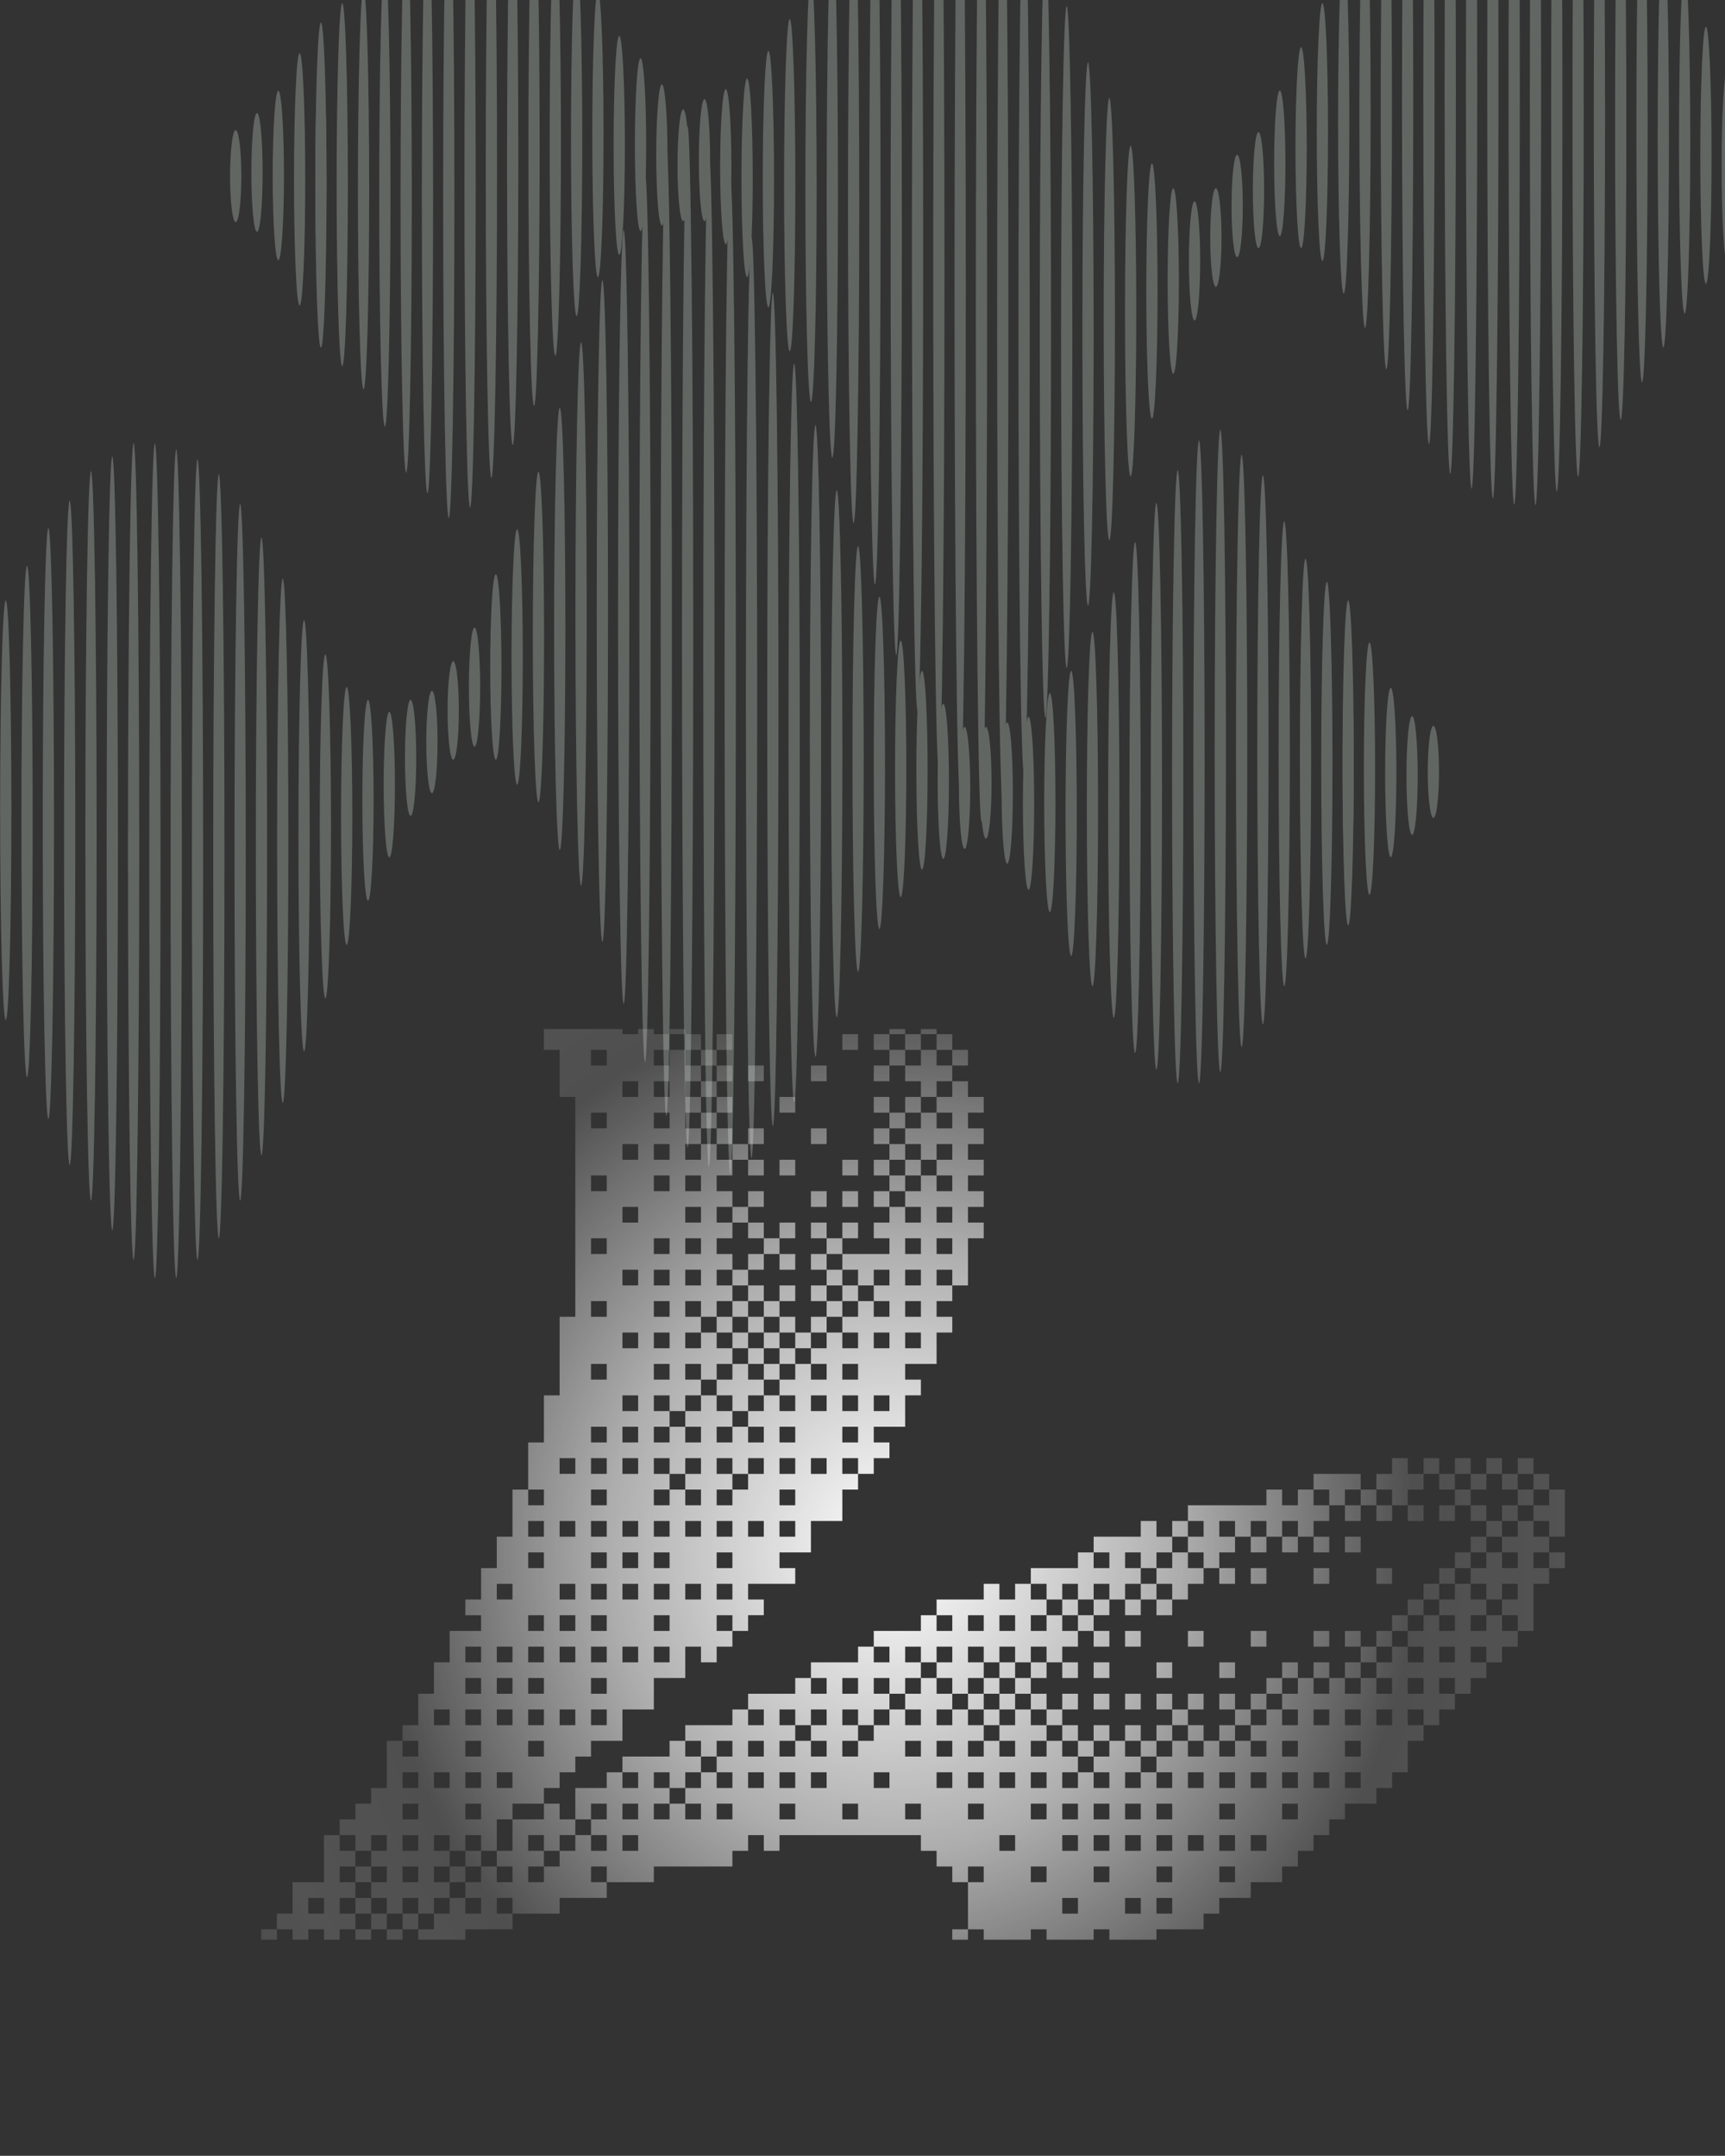 <svg xmlns="http://www.w3.org/2000/svg" xmlns:xlink="http://www.w3.org/1999/xlink" width="1920" height="2399.806" viewBox="0 0 1920 2399.806">
  <rect x="0" y="0" width="1920" height="2399.806" fill="#333333" stroke="none"/>
  <defs>
    <clipPath id="clip-path">
      <rect id="Rectangle_364" data-name="Rectangle 364" width="1920" height="2399.806" transform="translate(12630.33 -4129.01)" fill="#fff"/>
    </clipPath>
    <clipPath id="clip-path-2">
      <rect id="Rectangle_354" data-name="Rectangle 354" width="22.227" height="16.904" fill="#f5f8f7"/>
    </clipPath>
    <clipPath id="clip-path-3">
      <rect id="Rectangle_361" data-name="Rectangle 361" width="1730.07" height="1013.713" transform="translate(0 0)" fill="#fff"/>
    </clipPath>
    <radialGradient id="radial-gradient" cx="0.53" cy="0.48" r="0.635" gradientTransform="translate(0 0.001) rotate(-0.07)" gradientUnits="objectBoundingBox">
      <stop offset="0" stop-color="#fff"/>
      <stop offset="0.082" stop-color="#fff" stop-opacity="0.898"/>
      <stop offset="0.318" stop-color="#fff" stop-opacity="0.6"/>
      <stop offset="0.581" stop-color="#fff" stop-opacity="0.137"/>
      <stop offset="0.757" stop-color="#fff" stop-opacity="0.157"/>
      <stop offset="0.853" stop-color="#fff" stop-opacity="0.118"/>
      <stop offset="0.971" stop-color="#fff" stop-opacity="0.012"/>
      <stop offset="1" stop-color="#eae0da" stop-opacity="0.478"/>
    </radialGradient>
    <clipPath id="clip-path-4">
      <rect id="Rectangle_362" data-name="Rectangle 362" width="2047.192" height="1790.091" fill="none"/>
    </clipPath>
  </defs>
  <g id="Mask_Group_5" data-name="Mask Group 5" transform="translate(-12630.33 4129.01)" clip-path="url(#clip-path)">
    <g id="Group_540" data-name="Group 540" transform="translate(12268.1 -4496.415)">
      <g id="Group_530" data-name="Group 530" transform="translate(2627.544 582.097)">
        <g id="Group_529" data-name="Group 529" transform="translate(0 1.627)">
          <g id="Group_528" data-name="Group 528" clip-path="url(#clip-path-2)">
            <path id="Path_486" data-name="Path 486" d="M.65,99.663H17.668a.684.684,0,0,0,.417-.14c.163-.127,3.892-3.1,4.119-9.52H3.928C3.7,95.831.267,98.57.232,98.6a.577.577,0,0,0-.192.67.65.65,0,0,0,.611.4" transform="translate(0 -86.382)" fill="#f5f8f7"/>
            <path id="Path_487" data-name="Path 487" d="M91.631,0a.623.623,0,0,0-.651.6V2.415h18.277V.6a.623.623,0,0,0-.651-.6Z" transform="translate(-87.03)" fill="#f5f8f7"/>
            <path id="Path_488" data-name="Path 488" d="M105.953,241.4a2.055,2.055,0,0,1-1.253.422H90.981v1.811a.628.628,0,0,0,.651.6h16.975a.628.628,0,0,0,.651-.6v-6.767a12.035,12.035,0,0,1-3.3,4.535" transform="translate(-87.031 -227.333)" fill="#f5f8f7"/>
          </g>
        </g>
        <rect id="Rectangle_355" data-name="Rectangle 355" width="1.802" height="2.703" rx="0.901" transform="translate(8.11 0)" fill="#f5f8f7"/>
        <rect id="Rectangle_356" data-name="Rectangle 356" width="1.802" height="2.703" rx="0.901" transform="translate(12.615 0)" fill="#f5f8f7"/>
        <rect id="Rectangle_357" data-name="Rectangle 357" width="1.802" height="2.703" rx="0.901" transform="translate(17.12 0)" fill="#f5f8f7"/>
      </g>
      <g id="Mask_Group_4" data-name="Mask Group 4" transform="translate(452.342 1512.911)" clip-path="url(#clip-path-3)">
        <path id="Path_489" data-name="Path 489" d="M1048.988,874.175h-17.471V856.7h17.471ZM1171.38,979.1h-17.47v17.469h17.47Zm419.594-174.853H1573.5v17.47h17.47ZM769.256,52.462h-17.47v17.47h17.47ZM1083.974,856.7h-17.517v17.47h17.517ZM734.316,541.986H716.8V559.5h17.516Zm0-489.524H716.8v17.47h17.516Zm279.728,874.174H996.527V944.1h17.516Zm52.414-52.461h-17.47v17.469h17.47ZM839.191,367.18h17.47v-17.47h-17.47Zm244.784,524.468h-17.517v17.517h17.517Zm-34.987,34.987h-17.471V944.1h17.471Zm244.783-139.863h-17.517v17.47h17.517ZM786.73,69.931H769.26V87.448H786.73Zm437.11,751.782h-17.517v17.517h17.517ZM716.8,594.447h17.517V576.977H716.8Zm419.593,279.728H1153.9V856.7h-17.517Zm122.4-87.4h-17.47v17.47h17.47Zm-69.935,174.807h-17.47V979.1h17.47Zm-52.461-122.345h-17.469V856.7h17.469ZM699.325,611.917H716.8v-17.47h-17.47Zm0-34.94H716.8V559.506h-17.47Zm-17.47,34.94v-17.47H664.381v17.47H646.864v17.521h17.517v17.469h17.474V629.438h17.47V611.917Zm87.4,804.247h17.47v-17.471h-17.47Zm384.653-576.93V856.7h17.47v-17.47h17.47V821.714h-17.47v-17.47h-17.47v17.47h-17.521v17.521ZM1136.388,979.1H1153.9V961.579h-17.517Zm-87.4-17.517h-17.471V979.1h17.471ZM1031.514,979.1h-17.47v17.469h17.47Zm-17.47-17.517H996.527V979.1h17.516Zm314.672-174.807h-17.47v17.47h17.47Zm-209.8,244.737h17.469V1014.04h-17.469ZM699.325,507.042h-17.47v17.47h17.47Zm472.055,507h17.47V996.57h-17.47Zm-104.922,0h17.517V996.57h-17.517ZM646.864,34.988h-17.47v17.47h17.47ZM1048.988,996.57h-17.471v17.47h17.471Zm0,34.94h17.47V1014.04h-17.47ZM716.8,524.516h-17.47v17.469H716.8ZM944.113,996.57h17.469V979.1H944.113ZM664.381,541.986H646.864V559.5h17.517Zm314.672,384.65h-17.47V944.1h17.47Zm-17.47,17.473H944.113v17.47h17.469ZM716.8,34.988h-17.47v17.47H716.8ZM681.855,559.5h-17.47v17.47h17.47ZM1118.919,996.57h-17.47v17.47h17.47Zm-139.866-34.99h17.469v-17.47H979.053Zm-34.94,0H926.6V979.1h17.518ZM681.855,524.516h-17.47v17.469h17.47ZM961.583,979.1h17.47V961.579h-17.47Zm174.806,34.944H1153.9V996.57h-17.517ZM646.864,52.462v17.47h17.517V87.448h17.474V69.931h17.47V52.462h-17.47V34.988H664.381V52.462ZM1118.919,856.7h-17.47v17.47h17.47Zm-367.133-507h17.47V332.189h-17.47Zm804.247,437.067V769.3h-17.521v17.473h-17.47v17.47h17.47v17.47h-17.47v-17.47h-17.47v17.47H1486.1v17.521h17.474V856.7h17.47v-17.47h17.47V856.7h-17.47v17.47h17.47v17.473h17.521V839.234H1573.5V821.714h-17.469v-17.47H1573.5v-17.47Zm0-87.4h-17.518v17.47h17.518ZM751.786,209.8h17.47V192.327h-17.47Zm769.256,489.571h-17.47v17.47h17.47ZM909.122,227.315h-17.47v17.469h17.47Zm-157.336,52.46h17.47V262.258h-17.47ZM1486.1,699.368h-17.517v17.47H1486.1ZM926.591,244.784h-17.47v17.47h17.47ZM716.8,174.853h17.517v-17.47H716.8Zm34.991,244.788h17.47V402.124h-17.47ZM716.8,314.719h17.517v-17.47H716.8Zm734.317,384.649h-17.471v17.47h17.471ZM856.661,314.719h17.517v-17.47H856.661Zm0-174.857h-17.47v17.517h17.47Zm-17.47,192.327h17.47V314.719h-17.47Zm0,69.931h17.47V384.65h-17.47Zm-17.473,17.521h17.47V402.124h-17.47Zm52.461-262.258H856.661v17.47h17.517Zm-17.517,34.94V209.8h17.517v17.517h17.473V209.8h17.47V192.323h-17.47v-17.47H874.178v17.47Zm0,192.327h17.517V367.18H856.661Zm-69.931,0h17.517V367.18H786.73Zm0,34.991h17.517V402.124H786.73Zm734.312,472.007h17.47v17.517h-17.47v17.47h-17.47v-17.47H1486.1v17.47h17.474v17.473H1486.1v17.47h-17.517v-17.47h-17.469v17.47h17.469V979.1h-17.469V996.57h-17.474V979.1H1416.12V996.57h17.517v17.47H1416.12v34.991h-17.47v17.47h-17.474v17.469h-34.99v17.474h-17.47v17.518h-17.47v17.474h-17.474v17.469h-17.517v17.47H1241.31v17.52h-34.987v17.471h-17.474v17.47h-52.461v34.99h-34.939V1276.3h-34.991v17.47h-34.944v17.474h-17.47v-17.474H996.527v34.991H961.583v17.473H926.591v17.47h-69.93v17.471h-17.47v-34.941h34.988v-17.473H856.661v-17.517h17.517v-17.474h17.473V1276.3h17.47v-52.461h17.47v17.469h17.522v-17.469H926.591v-52.461h17.522v-17.47H926.591v17.47h-17.47v-17.47h-17.47v-17.469H874.178v-17.474H716.8v17.474h-17.47v-17.474h-17.47v17.474H664.381v17.469H576.933v17.47H524.519v-17.47H507v17.47h17.521v17.52H472.058v17.471H419.6V1188.9H402.123v17.471H419.6v17.47H367.136v17.469H332.192v17.521h-69.93V1276.3H244.788v17.47H192.327v17.474h-17.47v-17.474H157.34v34.991H104.926v17.473H69.935v-17.473H52.465v-17.517h17.47v-17.474h17.47v17.474h17.52v-17.474H87.405V1276.3h17.52v-17.471H122.4V1276.3h17.47v-17.471H122.4v-17.521h17.47v-17.469H157.34v17.469h17.517v-17.469H157.34v-17.47h17.517v-34.991H209.8v-52.414H227.27v17.474h17.517v17.469H227.27v17.47h17.517v17.52H227.27v17.471h17.517v17.47H227.27v17.469h17.517v-17.469h17.474v17.469h17.469v-17.469H297.2v17.469h17.521v-17.469h17.47v-17.47h17.47V1188.9h17.474v17.471h17.517V1188.9H367.136v-17.52h17.517v-17.47h17.47v17.47H419.6v-17.47H402.123v-17.469H419.6v-34.992h34.987V1083.97h17.474v17.474h17.47v17.518h-17.47v17.474H454.584v-17.474H437.068v17.474h17.517v17.469H437.068v17.47h17.517v-17.47h17.474v-17.469h17.47v-17.474H507v17.474h17.521v-17.474H507v-17.518h17.521V1083.97H507v17.474H489.529V1066.5h34.99v-17.47h17.47v17.47h17.47v-17.47h-17.47V1031.51H594.45V1014.04h17.47v17.469h17.474v17.521H611.921v17.47H594.45v-17.47H576.933v17.47H594.45v17.469H576.933v17.474H594.45V1083.97h17.47v17.474h17.474V1083.97H611.921V1066.5h17.474v-17.47h17.47v17.47h17.517v-17.47H646.864V1031.51h17.517V1014.04H646.864v17.469h-17.47V1014.04H611.921V996.57h52.461V979.1h17.474V996.57h17.47V979.1h-17.47V961.579h52.461v-17.47h17.47v17.47h17.47v-17.47h-17.47V926.635h52.461v-17.47h17.47v17.47h17.473v-17.47H821.717V891.648h52.461V874.175h17.473v17.473h17.47V874.175h-17.47V856.7h52.462v-17.47h17.469V856.7h17.47v-17.47h17.474V856.7h17.516v17.47H996.527v17.473h17.516V874.175h17.47v17.473h17.474v17.517h-17.474v17.47h-17.47v-17.47H996.527v17.47H979.053v-17.47h-17.47v17.47H944.113v-17.47H926.591v17.47h17.522v17.473H926.591v17.47h-17.47v-17.47h-17.47V926.635h17.47v-17.47h-17.47v17.47H874.178v-17.47H856.661v17.47h17.517v17.473H856.661v17.47h-17.47v-17.47H821.717v17.47h17.473V979.1H821.717V996.57h-17.47V979.1H786.73V996.57h17.517v17.47H786.73v17.469h17.517V1014.04h17.47V996.57h17.473V979.1h17.47V996.57h17.517V979.1H856.661V961.579h17.517v-17.47h17.473v17.47h17.47V979.1h-17.47V996.57h17.47V979.1h17.47V996.57h17.522v17.47H926.591v17.469h17.522V1014.04h17.469v17.469h17.47V1014.04h-17.47V996.57h17.47V979.1h17.474V996.57h17.516v17.47H996.527v17.469h17.516V1014.04h17.47v17.469h17.474v17.521h-17.474v17.47h17.474v-17.47h17.47v17.47h17.517v-17.47h-17.517V1031.51h17.517V1014.04h17.474v17.469h17.47v17.521h-17.47v17.47h17.47v-17.47h17.469v17.47h17.521v-17.47h-17.521V1031.51h17.521V1014.04h17.47v17.469h17.47V1014.04h17.474v17.469h17.517V1014.04h17.47v17.469h17.474V1014.04H1241.31V996.57h17.474V979.1h17.47V996.57h17.517V979.1h-17.517V961.579h17.517v-17.47h17.474v17.47h17.47v-17.47h17.47v17.47h17.521v-17.47h17.47v17.47h17.474v-17.47h-17.474V926.635h17.474v-17.47h17.47v17.47h17.517v-17.47H1416.12V891.648h17.517V874.175h17.474v17.473h17.469V874.175h-17.469V856.7h17.469v-17.47H1486.1V856.7h17.474v17.47H1486.1v17.473h17.474V874.175h17.47Zm-559.459,0h17.47V874.179h-17.47Zm-34.991,0h17.518V874.179H926.591ZM786.73,961.579h17.517v-17.47H786.73ZM174.857,1258.827H157.34V1276.3h17.517Zm34.944,0h-17.47V1276.3H209.8Zm0-34.99h-17.47v17.469H209.8Zm0-34.941h-17.47v17.471H209.8Zm349.658-69.934h-17.47v17.469h17.47Zm0-34.992h-17.47v17.47h17.47Zm104.922,0H646.864v17.47h17.517Zm34.943-34.939h-17.47v17.47h17.47Zm0-34.991h-17.47v17.469h17.47Zm34.991,69.93H716.8v17.47h17.516Zm0-34.939H716.8v17.47h17.516Zm34.94,0h-17.47v17.47h17.47Zm0-69.934h-17.47V996.57h-17.47V979.1H716.8V996.57h17.521v17.47H716.8v17.469h17.521V1014.04h17.47v17.469h17.47V1014.04h-17.47V996.57h17.47Zm34.991,104.874H786.73v17.47h17.517Zm34.943-34.939h-17.47v17.47h17.47Zm34.988,34.939H856.661v17.47h17.517Zm0-69.93H856.661v17.469h17.517Zm34.944,34.991h-17.47v17.47h17.47Zm0-34.991h-17.47v17.469h17.47Zm0,314.719h-17.47v17.469h17.47Zm34.991-34.991H926.6v17.47h17.518Zm0-209.8H926.6v17.47h17.518Zm0-34.939H926.6v17.47h17.518Zm34.94,209.8h-17.47V1276.3h17.47Zm0-139.865h-17.47v17.469h17.47Zm0-69.931h-17.47v17.47h17.47Zm34.99,174.806H996.527v17.469h17.516Zm0-69.931H996.527v17.47h17.516Zm0-69.936H996.527v17.47h17.516Zm0-34.939H996.527v17.47h17.516Zm34.944,139.866h-17.471v17.471h17.471Zm0-69.934h-17.471v17.469h17.471Zm0-34.992h-17.471v17.47h17.471Zm34.987,139.867h-17.517v17.469h17.517Zm0-69.931h-17.517v17.47h17.517Zm0-34.944h-17.517v17.469h17.517Zm0-34.992h-17.517v17.47h17.517Zm34.945,104.926h-17.47v17.471h17.47Zm0-69.934h-17.47v17.469h17.47Zm0-34.992h-17.47v17.47h17.47Zm34.99,104.926h-17.517v17.471h17.517Zm0-34.991h-17.517v17.47h17.517Zm0-34.944h-17.517v17.469h17.517Zm0-34.992h-17.517v17.47h17.517Zm34.94,34.992h-17.47v17.469h17.47Zm0-69.931h-17.47v17.47h17.47Zm34.991,104.875h-17.517v17.47h17.517Zm0-34.944h-17.517v17.469h17.517Zm0-34.992h-17.517v17.47h17.517Zm0-34.939h-17.517v17.47h17.517Zm34.944,69.931h-17.47v17.469h17.47Zm0-69.931h-17.47v17.47h17.47Zm34.987,34.939h-17.517v17.47h17.517Zm0-34.939h-17.517v17.47h17.517Zm0-34.991h-17.517v17.469h17.517Zm34.944,34.991h-17.47v17.47h17.47Zm0-69.934h-17.47v17.469h17.47Zm34.991,69.934h-17.518v17.47h17.518Zm0-34.991h-17.518v17.469h17.518Zm0-34.944h-17.518v17.469h17.518Zm34.944,0h-17.47v17.469h17.47Zm34.987-34.988H1416.12v17.47h17.517Zm34.943-34.944h-17.469v17.47h17.469ZM751.786,174.853h17.47v-17.47h-17.47Zm0-139.865h-17.47v17.47h17.47ZM786.73,209.8h17.517V192.327H786.73Zm0,34.986h17.517V227.315H786.73ZM681.855,209.8h17.47V192.327h-17.47ZM821.717,104.923h-17.47v17.47h17.47ZM716.8,384.65h17.517V367.18H716.8ZM0,1381.173H17.47V1363.7H0ZM244.788,87.448h17.47V69.931h-17.47ZM769.256,541.986h17.47V524.516h-17.47ZM507,0H489.529V17.518H507Zm926.639,751.782H1416.12V769.3h17.517ZM786.73,1398.693h52.461v-17.517H786.73Zm52.461-1276.3h-17.47v17.469h17.47Zm559.46,629.389h-17.47V769.3h17.47ZM804.247,87.448H786.73v17.471h17.517ZM751.786,559.5h17.47V541.986h-17.47Zm-17.47,17.474h17.47V559.506h-17.47Zm17.47-52.461h17.47v-17.47h-17.47ZM681.855,279.775h17.47V262.258h-17.47ZM664.381,17.518H646.864V34.988h17.517ZM646.864,174.853h17.517v-17.47H646.864Zm0,34.945h17.517V192.327H646.864Zm52.461-192.28h-17.47V34.988h17.47Zm664.381,734.264h-17.518V769.3h17.518ZM541.989,0h-17.47V17.518h17.47ZM769.256,507.042h17.47v-17.47h-17.47ZM611.921,0H594.45V17.518h17.47ZM751.786,489.572h17.47V472.056h-17.47Zm0-34.991h17.47V437.11h-17.47Zm52.461-17.47H786.73v17.47h17.517Zm-34.991,34.945h17.47V454.584h-17.47Zm17.474,52.46h17.517v-17.47H786.73ZM507,34.988H489.529v17.47H507Zm34.991,34.944h17.47V52.462h-17.47V34.988h-17.47V52.462H507v17.47h17.521V87.448h17.47Zm52.461,0V87.448h17.47V69.931h17.474V52.462H611.921V34.988H594.45V52.462H576.933v17.47ZM559.459,87.448h-17.47v17.471h17.47ZM891.651,244.784H874.178v17.474H856.661v17.517h17.517v17.47h17.473v-17.47h17.47V262.258h-17.47ZM594.45,122.393H576.933v17.469H594.45Zm-17.517-17.47h-17.47v17.47h17.47Zm52.461-17.475h17.47V69.931h-17.47Zm-17.474,52.414H629.39V122.393H611.921ZM262.262,1188.9h-17.47v17.471h17.47Zm0,34.941h17.469v-17.47H262.262Zm384.6-1118.914h17.517V87.452H646.864Zm-34.943,34.939H594.45v17.517h17.47ZM262.262,1153.906h-17.47v17.47h17.47ZM629.394,122.393h17.47v-17.47h-17.47Zm0,34.99h-17.47v17.47h17.47Zm34.987,139.862H646.864v17.47h17.517Zm524.468,489.528h-17.47v17.47h17.47v17.47h17.474v-17.47h17.517v-17.47h-17.517V769.3h17.517v17.473h17.47V769.3h17.474v17.473h17.47V769.3h17.517v17.473h17.474V769.3h17.47V751.782h-17.47V734.311h-17.474v17.471h-17.517V734.311h-17.47v17.471h-87.4V769.3h17.47ZM1171.38,769.3h-17.47v17.469h17.47ZM646.864,314.719h-17.47v17.469h17.47ZM594.45,87.448H576.933v17.471H594.45Zm734.265,664.334h17.47V734.311h17.521V716.838h-52.461v17.473h17.47ZM489.529,17.518h-17.47V34.988h17.47ZM664.381,332.189H646.864v17.517h17.517Zm0-104.874H646.864v17.469h17.517ZM1014.044,856.7h17.47v-17.47h17.474V856.7h17.47v-17.47h17.517V856.7h17.474v-17.47h17.47V821.714h-17.47v-17.47h17.47v17.47h17.469v-17.47h17.521v-17.47h-17.521V769.3h-17.469v17.473h-52.461v17.47h17.517v17.47h-17.517v-17.47h-17.47v17.47H996.527v17.521h17.516ZM646.864,244.784h-17.47v17.47h17.47Zm-17.47-17.469h-17.47v17.469h17.47Zm17.47,52.46h-17.47v17.47h17.47Zm17.517-17.517H646.864v17.517h17.517Zm157.336-122.4h-17.47v17.517h17.47Zm17.473,17.521h-17.47v17.47h17.47Zm17.47,17.47h-17.47v17.47h17.47ZM821.717,209.8h17.47V192.327h-17.47Zm559.459,524.514h-17.47v17.471h17.47ZM297.2,1223.837h17.517v-17.47H297.2ZM839.191,227.315h17.47V209.8h-17.47ZM786.73,174.853h17.517v-17.47H786.73Zm34.987,209.8h17.47V367.18h-17.47Zm0-69.93h17.47v-17.47h-17.47Zm0,34.986h17.47V332.189h-17.47ZM786.73,104.923H769.26v17.47H786.73Zm69.931,139.861h17.517V227.315H856.661Zm-17.47,17.474h17.47v-17.47h-17.47Zm-17.473,17.517h17.47V262.258h-17.47Zm0-34.991h17.47V227.315h-17.47Zm-17.47-122.391H786.73v17.469h17.517Zm402.076,891.647h17.517V996.57h-17.517ZM367.136,1153.906h17.517v-17.469H367.136ZM751.786,139.862h17.47V122.393h-17.47Zm-87.4-17.469H646.864v17.469h17.517ZM716.8,69.931h-17.47V87.448H716.8Zm-139.862,0h-17.47V87.448h17.47Zm52.461,17.517h-17.47v17.471h17.47Zm69.931,0h-17.47v17.471h17.47Zm52.461-17.517h-17.47V87.448h17.47Zm-17.47,52.462H716.8v17.469h17.516Zm34.94-34.945h-17.47v17.471h17.47Zm-87.4,52.414h17.47V122.393h-17.47Zm17.47-17.469H716.8v-17.47h-17.47Zm17.47-17.47h17.517V87.452H716.8ZM349.662,1171.376h17.47v-17.47h-17.47ZM1433.637,856.7h17.47v-17.47h-17.47Zm17.474-17.47h17.469V821.717h-17.469ZM524.519,17.518H507V34.988h17.517ZM699.325,437.11h-17.47v17.47h17.47ZM1398.65,891.648h17.47V874.179h-17.47Zm-716.8-402.077h-17.47v17.47h17.47Zm734.265,384.6h17.517V856.7H1416.12Zm-681.8-367.133H716.8v17.47h17.516Zm716.8,262.258h17.469V751.782h-17.469Zm17.469-17.517H1486.1V734.311h-17.517ZM716.8,454.581h-17.47v17.471H716.8Zm-34.94,34.991h17.47V472.056h-17.47Zm786.726,332.142H1486.1v-17.47h-17.517Zm17.517-17.47h17.47v-17.47H1486.1ZM52.465,1328.759H34.991v17.473H17.474v17.47H69.935v-17.47H52.465ZM1241.31,979.1h17.47V961.579h-17.47ZM699.325,541.986h-17.47V559.5h17.47ZM1486.1,769.3h17.47V751.782H1486.1Zm-227.313,192.28h17.47v-17.47h-17.47ZM681.855,594.447h17.47V576.977h-17.47ZM629.394,17.518h-17.47V34.988h17.47ZM1223.84,996.57h17.47V979.1h-17.47ZM1206.323,979.1h17.517V961.579h-17.517Zm139.863-34.988H1363.7v-17.47h-17.516Zm0-34.944H1363.7V891.648h-17.516ZM559.459,34.988V52.462h17.474V34.988H594.45V17.518H576.933V0H559.459V17.518h-17.47V34.988Zm804.247,891.648h17.47v-17.47h-17.47Zm-52.461,17.473h17.47v-17.47h-17.47Zm69.931-34.944h17.47V891.648h-17.47Zm-104.922,34.944h17.517v-17.47h-17.517ZM1521.042,769.3h17.47V751.782h-17.47ZM1241.31,909.165h17.47V891.648h-17.47Zm-34.987,34.944h17.517v-17.47h-17.517Zm-69.935,0H1153.9v-17.47h-17.517Zm34.991-34.944h17.47V891.648h-17.47Zm-69.931,0h17.47V891.648h-17.47Zm-34.991,34.944h17.517v-17.47h-17.517Zm34.991,34.988h17.47V961.579h-17.47Zm-34.991,0h17.517V961.579h-17.517Zm437.115-192.324h17.47V769.3h-17.47ZM699.325,332.189h-17.47v17.517h17.47Zm646.861,472.054H1363.7v-17.47h-17.516Zm-34.941,34.991h17.47V821.717h-17.47Zm-69.935,0h17.47V821.717h-17.47Zm69.935,69.931h17.47V891.648h-17.47Zm69.931-69.931h17.47V821.717h-17.47ZM681.855,419.641h-17.47V437.11h17.47Zm786.726,297.2h-17.469v17.469h17.469Zm87.453,34.944V769.3H1573.5v17.473h17.47V734.311H1573.5v17.471Zm0-17.471h-17.518v17.471h17.518ZM734.316,472.056H716.8v17.516h17.516ZM244.788,1118.962H227.27v-17.518h17.517V1083.97h17.474V1066.5h17.469V1014.04H297.2v17.469h17.521V1014.04H297.2V996.57h17.521v-34.99h17.47V926.635h17.47V891.648h34.991V874.175H367.136V856.7h17.517V821.714h17.47V786.773H419.6V734.311h17.47v17.471h17.517V734.311H437.068v-52.46h17.517V629.438h17.474V541.986h17.47V297.245h-17.47V244.784H454.584V209.8H437.068V192.323h17.517v-17.47H437.068v17.47H419.6v-17.47H402.123v-17.47h-17.47V139.862H367.136V122.393h17.517v-17.47H367.136v17.47H332.192v-17.47H297.2V87.448h17.521V69.931H297.2V87.448h-17.47V69.931H262.262V52.462h87.4V34.988h17.474V52.462h17.517V34.988h17.47V52.462H419.6V34.988H402.123V17.518h52.461V34.988H437.068V52.462h17.517V34.988h17.474V52.462h17.47v17.47h-17.47V87.448h17.47V69.931H507V87.448h17.521v17.475H507v17.47h17.521v-17.47h17.47v17.47h17.47v17.469h-17.47v17.521h17.47V139.862h17.474v17.521H594.45v17.47H576.933v17.47H594.45v-17.47h17.47v17.47h17.474V209.8H611.921v17.517H594.45V209.8H576.933v17.517H594.45v17.469H576.933v17.474H594.45V244.784h17.47v17.474h17.474v17.517H611.921v17.47h17.474v17.474H611.921v17.469h17.474v17.517H611.921V367.18h17.474V349.706h17.47V367.18h17.517v17.47H646.864v17.47h17.517v17.521H646.864V437.11h17.517v17.47H646.864v17.475h17.517v17.516H646.864v17.47h17.517v17.474H646.864v17.469h-17.47V524.516H611.921v17.469h17.474V559.5H611.921v17.474h17.474V559.5h17.47v17.474h17.517v17.469H646.864v17.47h-17.47v-17.47H611.921v17.47h17.474v17.521H611.921v17.469H594.45V629.438H576.933v17.469H594.45v17.471H576.933v17.473H594.45V664.378h17.47v17.473h17.474V664.378H611.921V646.907h17.474V629.438h17.47v17.469h17.517v17.471H646.864v17.473h17.517V664.378h17.474v17.473h17.47V664.378h-17.47V646.907h17.47V629.438H716.8v17.469h17.521V629.438H716.8V611.917h17.521v-17.47h17.47v17.47h17.47v-17.47h-17.47V576.977h17.47V559.5H786.73v17.474h17.517V559.5H786.73V541.986h17.517V524.516h17.47v17.469h17.473V524.516H821.717V507.042h17.473v-17.47H821.717v17.47h-17.47v-17.47H786.73V472.056h52.461V454.581H821.717V437.11h17.473V419.641h17.47V437.11h17.517V419.641H856.661V402.12h17.517V384.65h17.473v17.47h17.47V384.65h-17.47V367.18h17.47V349.706h-17.47V367.18H874.178V349.706H856.661V332.189h17.517V314.719h17.473v17.469h17.47V314.719h-17.47V297.245h17.47v-17.47h17.47v17.47h17.522v17.474H926.591v17.469h17.522v17.517H926.591V367.18h17.522v17.47H926.591v17.47h17.522v17.521H926.591V437.11h17.522v17.47H926.591v52.461h-17.47v-17.47h-17.47v17.47h17.47v17.474h-17.47v17.469h17.47V559.5h-17.47v34.943h-34.99v17.47h17.517v17.521H856.661v34.94H821.717v17.473h17.473v17.517H821.717v17.47h-17.47v-17.47H786.73v17.47h17.517v17.473H786.73V769.3H751.786v34.943H716.8v17.47h17.521v17.521H681.855V856.7h17.47v17.47h-17.47v17.473H664.381V874.175H646.864v17.473h17.517v17.517H646.864v17.47h-17.47v-17.47H611.921v34.944H576.933V979.1H541.989v34.944H507v17.469H489.529v17.521h-17.47v17.47H454.584v17.469H419.6v17.474H402.123v34.992h-17.47v-17.474H367.136v17.474H349.662v-17.474h-17.47v17.474h17.47v17.469h-17.47v17.47h17.47v17.52h-17.47v17.471h-17.47V1188.9H297.2v17.471h-17.47V1188.9H262.262v-17.52h17.469v-17.47H262.262v-17.469h17.469v-17.474H262.262v17.474H244.788ZM891.651,437.11h17.47V419.641h-17.47Zm0,34.945h17.47V454.584h-17.47Zm-34.99,0h17.517V454.584H856.661Zm0,34.986h17.517v-17.47H856.661Zm0,34.944h17.517V524.516H856.661Zm0,34.991h17.517V559.506H856.661Zm-34.944,0h17.47V559.506h-17.47Zm0,69.93h17.47V629.438h-17.47Zm-34.987-34.99h17.517v-17.47H786.73Zm0,34.99h17.517V629.438H786.73Zm0,34.944h17.517V664.382H786.73Zm-34.944-34.944h17.47V629.438h-17.47Zm0,69.932h17.47v-17.47h-17.47ZM716.8,681.851h17.517V664.382H716.8Zm0,34.987h17.517v-17.47H716.8Zm0,34.944h17.517V734.311H716.8Zm0,34.99h17.517V769.3H716.8ZM699.325,769.3h-17.47v17.469h17.47Zm-52.461-17.517h17.517V734.311h17.474V716.838h17.47v-17.47h-17.47v17.47H664.381v-17.47H646.864v17.47h17.517v17.473H646.864Zm0,34.99h17.517V769.3H646.864Zm0,34.941h17.517v-17.47H646.864Zm0,34.991h17.517v-17.47H646.864ZM611.921,402.12H629.39V384.65H611.921Zm0,34.99H629.39V419.641H611.921Zm0,34.945H629.39V454.584H611.921Zm0,34.986H629.39v-17.47H611.921Zm-34.987-209.8H594.45v-17.47H576.933Zm0,34.944H594.45V314.719H576.933Zm0,34.991H594.45v-17.47H576.933Zm0,34.94H594.45V384.65H576.933Zm0,69.936H594.45V454.584H576.933Zm0,34.986H594.45v-17.47H576.933Zm0,34.944H594.45V524.516H576.933Zm0,34.991H594.45V559.506H576.933Zm0,34.94H594.45v-17.47H576.933Zm52.461,227.317h-17.47V856.7h17.47Zm0-69.934h-17.47v17.469h17.47Zm-52.461-17.517H594.45V734.311h17.47v17.471h17.474V734.311H611.921V716.838h17.474v-17.47H611.921v17.47H594.45v-17.47H576.933v17.47H594.45v17.473H576.933Zm0,34.99H594.45V769.3H576.933Zm0,34.941H594.45v-17.47H576.933Zm0,34.991H594.45v-17.47H576.933Zm0,34.944H594.45V874.179H576.933Zm0,34.987H594.45v-17.47H576.933ZM541.989,192.323h17.47v-17.47h-17.47Zm0,34.992h17.47V209.8h-17.47Zm0,69.93h17.47v-17.47h-17.47Zm0,69.935h17.47v-17.47h-17.47Zm0,69.93h17.47V419.641h-17.47Zm0,69.932h17.47v-17.47h-17.47Zm0,69.935h17.47V559.506h-17.47Zm0,69.93h17.47V629.438h-17.47Zm0,34.944h17.47V664.382h-17.47Zm0,34.987h17.47v-17.47h-17.47Zm0,69.934h17.47V769.3h-17.47Zm0,34.941h17.47v-17.47h-17.47Zm0,34.991h17.47v-17.47h-17.47Zm0,69.931h17.47v-17.47h-17.47ZM507,157.383h17.517V139.866H507Zm0,34.94h17.517v-17.47H507Zm0,69.935h17.517v-17.47H507Zm0,69.931h17.517V314.719H507Zm0,69.931h17.517V384.65H507Zm0,69.936h17.517V454.584H507Zm0,69.93h17.517V524.516H507Zm0,69.931h17.517v-17.47H507Zm0,69.934h17.517V664.382H507Zm0,34.987h17.517v-17.47H507Zm0,34.944h17.517V734.311H507Zm0,34.99h17.517V769.3H507Zm0,34.941h17.517v-17.47H507Zm0,34.991h17.517v-17.47H507Zm0,34.944h17.517V874.179H507Zm0,34.987h17.517v-17.47H507Zm0,34.944h17.517v-17.47H507Zm0,34.99h17.517V979.1H507ZM349.662,69.931h-17.47V87.448h17.47Zm34.991,0H367.136V87.448h17.517Zm34.944,0h-17.47V87.448H419.6Zm34.987,34.991H437.068v17.47h17.517Zm0-34.991H437.068V87.448h17.517Zm17.474,52.462h17.47v-17.47h-17.47Zm17.47,17.469h-17.47v17.517h17.47Zm-17.47,576.976h17.47v-17.47h-17.47Zm0,69.934h17.47V769.3h-17.47Zm0,69.932h17.47v-17.47h-17.47Zm0,34.944h17.47V874.179h-17.47Zm0,34.987h17.47v-17.47h-17.47Zm0,69.934h17.47V979.1h-17.47Zm-34.991-209.8h17.517V769.3H437.068Zm0,34.941h17.517v-17.47H437.068Zm0,69.935h17.517V874.179H437.068Zm0,34.987h17.517v-17.47H437.068Zm0,34.944h17.517v-17.47H437.068Zm0,34.99h17.517V979.1H437.068Zm0,34.94h17.517V1014.04H437.068ZM402.123,856.7h17.47v-17.47h-17.47Zm0,69.931h17.47v-17.47h-17.47Zm0,34.944h17.47v-17.47h-17.47Zm0,34.99h17.47V979.1h-17.47Zm0,69.931h17.47v-17.47h-17.47ZM367.136,926.635h17.517v-17.47H367.136Zm0,34.944h17.517v-17.47H367.136Zm0,34.99h17.517V979.1H367.136Zm0,34.94h17.517V1014.04H367.136Zm0,34.992h17.517v-17.47H367.136Zm0,34.943h17.517v-17.469H367.136ZM332.192,996.57h17.47V979.1h-17.47Zm0,69.931h17.47v-17.47h-17.47Zm-34.991,0h17.517v-17.47H297.2Zm0,34.943h17.517v-17.469H297.2Zm0,34.992h17.517v-17.471H297.2Zm0,34.94h17.517v-17.47H297.2ZM1398.65,751.782h17.47V734.311h17.517V716.838H1416.12v-17.47h-17.47v17.47h-17.474v17.473h17.474ZM734.316,437.11H716.8v17.47h17.516ZM1573.5,716.838h-17.469v17.469H1573.5Zm-69.931,0H1486.1v17.469h17.47ZM681.855,349.706h-17.47v17.47h17.47Zm17.47,17.474h-17.47v17.47h17.47Zm0,34.94h-17.47v17.517h17.47Zm839.187,314.718h-17.47v17.469h17.47Z" transform="translate(60.704 -221.665)" fill="url(#radial-gradient)"/>
      </g>
      <g id="Group_539" data-name="Group 539" transform="translate(267.516)" opacity="0.25">
        <g id="Group_538" data-name="Group 538" transform="translate(0)">
          <g id="Group_537" data-name="Group 537" clip-path="url(#clip-path-4)">
            <path id="Path_490" data-name="Path 490" d="M1914.925,1296.21c0,197.413-2.8,357.447-6.253,357.447s-6.253-160.034-6.254-357.447,2.8-357.446,6.254-357.446,6.253,160.034,6.253,357.446" transform="translate(-455.706 -92.864)" fill="#f0fff2"/>
            <path id="Path_491" data-name="Path 491" d="M1862.284,1329.757c0,188.452-2.8,341.222-6.253,341.222s-6.254-152.771-6.254-341.222,2.8-341.222,6.254-341.222,6.253,152.771,6.253,341.222" transform="translate(-450.499 -97.787)" fill="#f0fff2"/>
            <path id="Path_492" data-name="Path 492" d="M1809.643,1361.818c0,157.008-2.8,284.287-6.253,284.287s-6.253-127.279-6.254-284.287,2.8-284.286,6.254-284.286,6.253,127.28,6.253,284.286" transform="translate(-445.291 -106.591)" fill="#f0fff2"/>
            <path id="Path_493" data-name="Path 493" d="M1757,1385.51c0,108.911-2.8,197.2-6.253,197.2s-6.254-88.29-6.254-197.2,2.8-197.2,6.254-197.2,6.253,88.29,6.253,197.2" transform="translate(-440.084 -117.549)" fill="#f0fff2"/>
            <path id="Path_494" data-name="Path 494" d="M1704.361,1385.906c0,67.333-2.8,121.918-6.253,121.918s-6.254-54.585-6.254-121.918,2.8-121.918,6.254-121.918,6.253,54.584,6.253,121.918" transform="translate(-434.877 -125.036)" fill="#f0fff2"/>
            <path id="Path_495" data-name="Path 495" d="M1651.72,1378.859c0,43.387-2.8,78.559-6.253,78.559s-6.254-35.172-6.254-78.559,2.8-78.559,6.254-78.559,6.253,35.172,6.253,78.559" transform="translate(-429.669 -128.628)" fill="#f0fff2"/>
            <path id="Path_496" data-name="Path 496" d="M1599.079,1373.6c0,37.493-2.8,67.887-6.253,67.887s-6.253-30.394-6.253-67.887,2.8-67.887,6.253-67.887,6.253,30.394,6.253,67.887" transform="translate(-424.462 -129.163)" fill="#f0fff2"/>
            <path id="Path_497" data-name="Path 497" d="M1546.438,1347.088c0,61.095-2.8,110.623-6.253,110.623s-6.253-49.528-6.253-110.623,2.8-110.622,6.253-110.622,6.253,49.527,6.253,110.622" transform="translate(-419.255 -122.313)" fill="#f0fff2"/>
            <path id="Path_498" data-name="Path 498" d="M1493.8,1329.853c0,102.159-2.8,184.975-6.253,184.975s-6.253-82.816-6.253-184.975,2.8-184.975,6.253-184.975,6.253,82.816,6.253,184.975" transform="translate(-414.047 -113.253)" fill="#f0fff2"/>
            <path id="Path_499" data-name="Path 499" d="M1441.156,1306.678c0,161.983-2.8,293.3-6.253,293.3s-6.253-131.314-6.253-293.3,2.8-293.3,6.253-293.3,6.253,131.314,6.253,293.3" transform="translate(-408.84 -100.245)" fill="#f0fff2"/>
            <path id="Path_500" data-name="Path 500" d="M1388.515,1267.8c0,226.98-2.8,410.983-6.253,410.983s-6.253-184-6.253-410.983,2.8-410.983,6.253-410.983,6.253,184,6.253,410.983" transform="translate(-403.633 -84.758)" fill="#f0fff2"/>
            <path id="Path_501" data-name="Path 501" d="M1335.875,1213.452c0,282.993-2.8,512.4-6.254,512.4s-6.253-229.411-6.253-512.4,2.8-512.4,6.252-512.4,6.254,229.411,6.254,512.4" transform="translate(-398.425 -69.349)" fill="#f0fff2"/>
            <path id="Path_502" data-name="Path 502" d="M1283.234,1159.718c0,312.1-2.8,565.115-6.254,565.115s-6.252-253.01-6.253-565.115,2.8-565.115,6.253-565.115,6.254,253.01,6.254,565.115" transform="translate(-393.218 -58.819)" fill="#f0fff2"/>
            <path id="Path_503" data-name="Path 503" d="M1230.593,1127.043c0,298.567-2.8,540.6-6.253,540.6s-6.252-242.036-6.253-540.6,2.8-540.6,6.253-540.6,6.253,242.036,6.253,540.6" transform="translate(-388.011 -58.012)" fill="#f0fff2"/>
            <path id="Path_504" data-name="Path 504" d="M1177.952,1122.871c0,237.848-2.8,430.662-6.253,430.662s-6.253-192.814-6.253-430.662,2.8-430.662,6.253-430.662,6.253,192.815,6.253,430.662" transform="translate(-382.804 -68.474)" fill="#f0fff2"/>
            <path id="Path_505" data-name="Path 505" d="M1125.311,1133.1c0,167.035-2.8,302.443-6.253,302.443s-6.253-135.409-6.253-302.443,2.8-302.443,6.253-302.443,6.253,135.409,6.253,302.443" transform="translate(-377.596 -82.169)" fill="#f0fff2"/>
            <path id="Path_506" data-name="Path 506" d="M1072.67,1174.49c0,101.606-2.8,183.975-6.253,183.975s-6.254-82.369-6.254-183.975,2.8-183.976,6.254-183.976,6.253,82.369,6.253,183.976" transform="translate(-372.389 -97.983)" fill="#f0fff2"/>
            <path id="Path_507" data-name="Path 507" d="M1020.029,1220.4c0,57.035-2.8,103.271-6.253,103.271s-6.253-46.236-6.253-103.271,2.8-103.27,6.253-103.27,6.253,46.235,6.253,103.27" transform="translate(-367.182 -110.509)" fill="#f0fff2"/>
            <path id="Path_508" data-name="Path 508" d="M967.388,1279.4c0,30.292-2.8,54.849-6.253,54.849s-6.253-24.556-6.253-54.849,2.8-54.849,6.253-54.849,6.253,24.556,6.253,54.849" transform="translate(-361.974 -121.135)" fill="#f0fff2"/>
            <path id="Path_509" data-name="Path 509" d="M914.747,1336.894c0,35.689-2.8,64.622-6.253,64.622s-6.253-28.933-6.253-64.622,2.8-64.622,6.253-64.622,6.253,28.933,6.253,64.622" transform="translate(-356.767 -125.855)" fill="#f0fff2"/>
            <path id="Path_510" data-name="Path 510" d="M862.106,1384.129c0,61.777-2.8,111.856-6.253,111.856s-6.253-50.079-6.253-111.856,2.8-111.856,6.253-111.856,6.253,50.079,6.253,111.856" transform="translate(-351.56 -125.855)" fill="#f0fff2"/>
            <path id="Path_511" data-name="Path 511" d="M809.465,1407.567c0,105.753-2.8,191.483-6.253,191.483s-6.253-85.729-6.253-191.483,2.8-191.483,6.253-191.483,6.253,85.729,6.253,191.483" transform="translate(-346.352 -120.297)" fill="#f0fff2"/>
            <path id="Path_512" data-name="Path 512" d="M756.824,1414.4c0,161.155-2.8,291.8-6.253,291.8s-6.253-130.643-6.253-291.8,2.8-291.8,6.253-291.8,6.253,130.642,6.253,291.8" transform="translate(-341.145 -111.05)" fill="#f0fff2"/>
            <path id="Path_513" data-name="Path 513" d="M704.183,1418.082c0,214.184-2.8,387.814-6.253,387.814s-6.253-173.631-6.253-387.814,2.8-387.814,6.253-387.814,6.253,173.631,6.253,387.814" transform="translate(-335.938 -101.916)" fill="#f0fff2"/>
            <path id="Path_514" data-name="Path 514" d="M651.542,1420.818c0,246.1-2.8,445.611-6.253,445.611s-6.253-199.507-6.253-445.611,2.8-445.611,6.253-445.611,6.254,199.507,6.254,445.611" transform="translate(-330.73 -96.469)" fill="#f0fff2"/>
            <path id="Path_515" data-name="Path 515" d="M598.9,1420.036c0,256.576-2.8,464.572-6.253,464.572s-6.253-208-6.253-464.572,2.8-464.572,6.253-464.572,6.253,208,6.253,464.572" transform="translate(-325.523 -94.516)" fill="#f0fff2"/>
            <path id="Path_516" data-name="Path 516" d="M546.26,1402.314c0,237.916-2.8,430.786-6.253,430.786s-6.253-192.87-6.253-430.786,2.8-430.786,6.253-430.786,6.253,192.869,6.253,430.786" transform="translate(-320.316 -96.105)" fill="#f0fff2"/>
            <path id="Path_517" data-name="Path 517" d="M493.619,1396.082c0,204.244-2.8,369.816-6.253,369.816s-6.253-165.572-6.253-369.816,2.8-369.816,6.253-369.816,6.253,165.572,6.253,369.816" transform="translate(-315.108 -101.52)" fill="#f0fff2"/>
            <path id="Path_518" data-name="Path 518" d="M440.978,1391.277c0,157.218-2.8,284.667-6.253,284.667s-6.253-127.449-6.253-284.667,2.8-284.667,6.253-284.667,6.253,127.449,6.253,284.667" transform="translate(-309.901 -109.468)" fill="#f0fff2"/>
            <path id="Path_519" data-name="Path 519" d="M388.337,1383.033c0,105.82-2.8,191.6-6.253,191.6s-6.253-85.783-6.253-191.6,2.8-191.6,6.253-191.6,6.253,85.784,6.253,191.6" transform="translate(-304.694 -117.858)" fill="#f0fff2"/>
            <path id="Path_520" data-name="Path 520" d="M335.7,1362.095c0,59.237-2.8,107.258-6.253,107.258s-6.253-48.021-6.253-107.258,2.8-107.258,6.253-107.258,6.253,48.021,6.253,107.258" transform="translate(-299.486 -124.13)" fill="#f0fff2"/>
            <path id="Path_521" data-name="Path 521" d="M1967.566,1300.531c0,168.77-2.8,305.586-6.253,305.586s-6.252-136.816-6.253-305.586,2.8-305.586,6.253-305.586,6.253,136.816,6.253,305.586" transform="translate(-460.913 -98.422)" fill="#f0fff2"/>
            <path id="Path_522" data-name="Path 522" d="M2020.207,1320.437c0,122.9-2.8,222.524-6.253,222.524s-6.253-99.628-6.253-222.524,2.8-222.524,6.253-222.524,6.253,99.628,6.253,222.524" transform="translate(-466.121 -108.607)" fill="#f0fff2"/>
            <path id="Path_523" data-name="Path 523" d="M2046.528,1328.532c0,111.575-2.8,202.024-6.253,202.024s-6.254-90.449-6.254-202.024,2.8-202.024,6.254-202.024,6.253,90.449,6.253,202.024" transform="translate(-468.724 -111.436)" fill="#f0fff2"/>
            <path id="Path_524" data-name="Path 524" d="M2072.848,1341.917c0,77.6-2.8,140.505-6.252,140.505s-6.253-62.906-6.253-140.505,2.8-140.505,6.253-140.505,6.252,62.906,6.252,140.505" transform="translate(-471.328 -118.846)" fill="#f0fff2"/>
            <path id="Path_525" data-name="Path 525" d="M2125.489,1351.708c0,52.085-2.8,94.309-6.252,94.309s-6.254-42.224-6.254-94.309,2.8-94.309,6.254-94.309,6.252,42.224,6.252,94.309" transform="translate(-476.535 -124.384)" fill="#f0fff2"/>
            <path id="Path_526" data-name="Path 526" d="M2178.13,1355.676c0,28.293-2.8,51.23-6.252,51.23s-6.252-22.937-6.253-51.23,2.8-51.23,6.253-51.23,6.252,22.937,6.252,51.23" transform="translate(-481.743 -129.038)" fill="#f0fff2"/>
            <path id="Path_527" data-name="Path 527" d="M1941.259,1299.2c0,182.089-2.8,329.7-6.253,329.7s-6.253-147.612-6.253-329.7,2.8-329.7,6.253-329.7,6.253,147.612,6.253,329.7" transform="translate(-458.311 -95.905)" fill="#f0fff2"/>
            <path id="Path_528" data-name="Path 528" d="M1888.618,1309.6c0,197.58-2.8,357.751-6.252,357.751s-6.253-160.17-6.253-357.751,2.8-357.751,6.253-357.751,6.252,160.17,6.252,357.751" transform="translate(-453.104 -94.158)" fill="#f0fff2"/>
            <path id="Path_529" data-name="Path 529" d="M1835.977,1344.457c0,174.224-2.8,315.46-6.253,315.46s-6.254-141.236-6.254-315.46,2.8-315.461,6.254-315.461,6.253,141.237,6.253,315.461" transform="translate(-447.896 -101.79)" fill="#f0fff2"/>
            <path id="Path_530" data-name="Path 530" d="M1783.336,1376.3c0,130.868-2.8,236.958-6.252,236.958s-6.254-106.089-6.254-236.958,2.8-236.957,6.254-236.957,6.252,106.089,6.252,236.957" transform="translate(-442.689 -112.705)" fill="#f0fff2"/>
            <path id="Path_531" data-name="Path 531" d="M1730.7,1395.2c0,87.642-2.8,158.689-6.253,158.689s-6.254-71.047-6.254-158.689,2.8-158.689,6.254-158.689,6.253,71.047,6.253,158.689" transform="translate(-437.482 -122.318)" fill="#f0fff2"/>
            <path id="Path_532" data-name="Path 532" d="M1678.054,1389.608c0,53.168-2.8,96.27-6.252,96.27s-6.254-43.1-6.254-96.27,2.8-96.27,6.254-96.27,6.252,43.1,6.252,96.27" transform="translate(-432.274 -127.939)" fill="#f0fff2"/>
            <path id="Path_533" data-name="Path 533" d="M1625.413,1367.915c0,34.352-2.8,62.2-6.253,62.2s-6.254-27.848-6.254-62.2,2.8-62.2,6.254-62.2,6.253,27.848,6.253,62.2" transform="translate(-427.067 -129.163)" fill="#f0fff2"/>
            <path id="Path_534" data-name="Path 534" d="M1572.772,1363.528c0,47.683-2.8,86.338-6.253,86.338s-6.254-38.655-6.254-86.338,2.8-86.338,6.254-86.338,6.253,38.655,6.253,86.338" transform="translate(-421.86 -126.342)" fill="#f0fff2"/>
            <path id="Path_535" data-name="Path 535" d="M1520.131,1341.91c0,78.856-2.8,142.782-6.253,142.782s-6.253-63.926-6.253-142.782,2.8-142.782,6.253-142.782,6.253,63.926,6.253,142.782" transform="translate(-416.652 -118.62)" fill="#f0fff2"/>
            <path id="Path_536" data-name="Path 536" d="M1467.49,1319.277c0,130.89-2.8,237-6.253,237s-6.253-106.107-6.253-237,2.8-237,6.253-237,6.253,106.107,6.253,237" transform="translate(-411.445 -107.061)" fill="#f0fff2"/>
            <path id="Path_537" data-name="Path 537" d="M1414.849,1284.42c0,194.244-2.8,351.709-6.253,351.709s-6.253-157.465-6.253-351.709,2.8-351.709,6.253-351.709,6.253,157.465,6.253,351.709" transform="translate(-406.238 -92.265)" fill="#f0fff2"/>
            <path id="Path_538" data-name="Path 538" d="M1362.208,1233.215c0,256.093-2.8,463.7-6.253,463.7s-6.253-207.606-6.253-463.7,2.8-463.7,6.253-463.7,6.253,207.6,6.253,463.7" transform="translate(-401.03 -76.122)" fill="#f0fff2"/>
            <path id="Path_539" data-name="Path 539" d="M1309.567,1182c0,305.931-2.8,553.936-6.253,553.936s-6.253-248.006-6.253-553.936,2.8-553.936,6.252-553.936,6.254,248.006,6.254,553.936" transform="translate(-395.823 -62.129)" fill="#f0fff2"/>
            <path id="Path_540" data-name="Path 540" d="M1256.926,1132.422c0,313.925-2.8,568.412-6.253,568.412s-6.253-254.487-6.253-568.412,2.8-568.412,6.253-568.412,6.253,254.487,6.253,568.412" transform="translate(-390.616 -55.793)" fill="#f0fff2"/>
            <path id="Path_541" data-name="Path 541" d="M1204.285,1116.237c0,273.224-2.8,494.716-6.253,494.716s-6.253-221.492-6.253-494.716,2.8-494.716,6.253-494.716,6.253,221.492,6.253,494.716" transform="translate(-385.408 -61.482)" fill="#f0fff2"/>
            <path id="Path_542" data-name="Path 542" d="M1151.644,1122.087c0,203.415-2.8,368.316-6.253,368.316s-6.254-164.9-6.254-368.316,2.8-368.316,6.254-368.316,6.253,164.9,6.253,368.316" transform="translate(-380.201 -74.564)" fill="#f0fff2"/>
            <path id="Path_543" data-name="Path 543" d="M1099,1157.551c0,135.967-2.8,246.191-6.253,246.191s-6.254-110.223-6.254-246.191,2.8-246.19,6.254-246.19,6.253,110.223,6.253,246.19" transform="translate(-374.994 -90.153)" fill="#f0fff2"/>
            <path id="Path_544" data-name="Path 544" d="M1046.363,1203.749c0,78.49-2.8,142.12-6.253,142.12s-6.253-63.63-6.253-142.12,2.8-142.12,6.253-142.12,6.253,63.63,6.253,142.12" transform="translate(-369.787 -105.018)" fill="#f0fff2"/>
            <path id="Path_545" data-name="Path 545" d="M993.721,1249.316c0,36.632-2.8,66.329-6.253,66.329s-6.253-29.7-6.253-66.329,2.8-66.329,6.253-66.329,6.253,29.7,6.253,66.329" transform="translate(-364.579 -117.023)" fill="#f0fff2"/>
            <path id="Path_546" data-name="Path 546" d="M941.081,1318.19c0,31.472-2.8,56.984-6.253,56.984s-6.253-25.512-6.253-56.984,2.8-56.984,6.253-56.984,6.253,25.512,6.253,56.984" transform="translate(-359.372 -124.761)" fill="#f0fff2"/>
            <path id="Path_547" data-name="Path 547" d="M888.44,1368.175c0,44.765-2.8,81.053-6.253,81.053s-6.253-36.288-6.253-81.053,2.8-81.053,6.253-81.053,6.253,36.288,6.253,81.053" transform="translate(-354.165 -127.324)" fill="#f0fff2"/>
            <path id="Path_548" data-name="Path 548" d="M835.8,1399.941c0,79.3-2.8,143.587-6.253,143.587s-6.253-64.286-6.254-143.587,2.8-143.587,6.254-143.587,6.253,64.286,6.253,143.587" transform="translate(-348.957 -124.281)" fill="#f0fff2"/>
            <path id="Path_549" data-name="Path 549" d="M783.158,1413.752c0,132.55-2.8,240-6.253,240s-6.253-107.454-6.253-240,2.8-240,6.253-240,6.253,107.454,6.253,240" transform="translate(-343.75 -116.109)" fill="#f0fff2"/>
            <path id="Path_550" data-name="Path 550" d="M730.517,1415.726c0,189.832-2.8,343.722-6.253,343.722s-6.253-153.89-6.253-343.722S720.811,1072,724.264,1072s6.253,153.89,6.253,343.722" transform="translate(-338.543 -106.044)" fill="#f0fff2"/>
            <path id="Path_551" data-name="Path 551" d="M677.876,1418.9c0,234.9-2.8,425.323-6.253,425.323S665.371,1653.8,665.37,1418.9s2.8-425.323,6.253-425.323S677.876,1184,677.876,1418.9" transform="translate(-333.335 -98.287)" fill="#f0fff2"/>
            <path id="Path_552" data-name="Path 552" d="M625.235,1424.143c0,254.716-2.8,461.2-6.253,461.2s-6.253-206.487-6.253-461.2,2.8-461.2,6.253-461.2,6.253,206.487,6.253,461.2" transform="translate(-328.128 -95.256)" fill="#f0fff2"/>
            <path id="Path_553" data-name="Path 553" d="M572.594,1409.734c0,251.123-2.8,454.7-6.253,454.7s-6.253-203.576-6.253-454.7,2.8-454.7,6.253-454.7,6.253,203.576,6.253,454.7" transform="translate(-322.921 -94.474)" fill="#f0fff2"/>
            <path id="Path_554" data-name="Path 554" d="M519.953,1395.86c0,224.248-2.8,406.036-6.253,406.036s-6.253-181.788-6.254-406.036,2.8-406.036,6.254-406.036,6.253,181.789,6.253,406.036" transform="translate(-317.713 -97.915)" fill="#f0fff2"/>
            <path id="Path_555" data-name="Path 555" d="M467.312,1388.911c0,181.691-2.8,328.98-6.253,328.98s-6.254-147.289-6.254-328.98,2.8-328.98,6.254-328.98,6.253,147.29,6.253,328.98" transform="translate(-312.506 -104.85)" fill="#f0fff2"/>
            <path id="Path_556" data-name="Path 556" d="M414.671,1383.1c0,129-2.8,233.568-6.253,233.568s-6.253-104.572-6.253-233.568,2.8-233.567,6.253-233.567,6.253,104.571,6.253,233.567" transform="translate(-307.299 -113.714)" fill="#f0fff2"/>
            <path id="Path_557" data-name="Path 557" d="M362.03,1371.319c0,78.99-2.8,143.025-6.253,143.025s-6.253-64.034-6.253-143.025,2.8-143.025,6.253-143.025,6.253,64.034,6.253,143.025" transform="translate(-302.091 -121.505)" fill="#f0fff2"/>
            <path id="Path_558" data-name="Path 558" d="M309.389,1348.773c0,40.661-2.8,73.624-6.253,73.624s-6.253-32.962-6.253-73.624,2.8-73.625,6.253-73.625,6.253,32.963,6.253,73.625" transform="translate(-296.884 -126.14)" fill="#f0fff2"/>
            <path id="Path_559" data-name="Path 559" d="M1993.9,1310.453c0,142.9-2.8,258.745-6.252,258.745s-6.253-115.844-6.253-258.745,2.8-258.745,6.253-258.745,6.252,115.844,6.252,258.745" transform="translate(-463.518 -104.037)" fill="#f0fff2"/>
            <path id="Path_560" data-name="Path 560" d="M2072.861,1330.333c0,99.915-2.8,180.912-6.253,180.912s-6.252-81-6.252-180.912,2.8-180.912,6.252-180.912,6.253,81,6.253,180.912" transform="translate(-471.33 -113.703)" fill="#f0fff2"/>
            <path id="Path_561" data-name="Path 561" d="M2099.182,1341.917c0,77.6-2.8,140.505-6.253,140.505s-6.252-62.906-6.252-140.505,2.8-140.506,6.252-140.506,6.253,62.907,6.253,140.506" transform="translate(-473.933 -118.846)" fill="#f0fff2"/>
            <path id="Path_562" data-name="Path 562" d="M2151.823,1358.545c0,36.531-2.8,66.144-6.253,66.144s-6.253-29.613-6.253-66.144,2.8-66.144,6.253-66.144,6.253,29.613,6.253,66.144" transform="translate(-479.14 -127.846)" fill="#f0fff2"/>
            <path id="Path_563" data-name="Path 563" d="M949.4,611.921c0-197.413,2.8-357.447,6.253-357.447s6.253,160.034,6.253,357.447-2.8,357.447-6.253,357.447S949.4,809.334,949.4,611.921" transform="translate(-361.432 -25.173)" fill="#f0fff2"/>
            <path id="Path_564" data-name="Path 564" d="M1002.045,581.936c0-188.451,2.8-341.222,6.253-341.222s6.253,152.771,6.253,341.222-2.8,341.222-6.253,341.222-6.253-152.771-6.253-341.222" transform="translate(-366.64 -23.812)" fill="#f0fff2"/>
            <path id="Path_565" data-name="Path 565" d="M1054.686,562.376c0-157.007,2.8-284.287,6.253-284.287s6.253,127.28,6.253,284.287-2.8,284.287-6.253,284.287-6.253-127.279-6.253-284.287" transform="translate(-371.847 -27.509)" fill="#f0fff2"/>
            <path id="Path_566" data-name="Path 566" d="M1107.327,557.806c0-108.911,2.8-197.2,6.253-197.2s6.254,88.29,6.254,197.2-2.8,197.2-6.254,197.2-6.253-88.29-6.253-197.2" transform="translate(-377.054 -35.672)" fill="#f0fff2"/>
            <path id="Path_567" data-name="Path 567" d="M1159.968,573.94c0-67.333,2.8-121.918,6.253-121.918s6.254,54.585,6.254,121.918-2.8,121.918-6.254,121.918-6.253-54.585-6.253-121.918" transform="translate(-382.262 -44.715)" fill="#f0fff2"/>
            <path id="Path_568" data-name="Path 568" d="M1212.609,590.506c0-43.387,2.8-78.559,6.253-78.559s6.254,35.172,6.254,78.559-2.8,78.559-6.254,78.559-6.253-35.172-6.253-78.559" transform="translate(-387.469 -50.643)" fill="#f0fff2"/>
            <path id="Path_569" data-name="Path 569" d="M1265.25,598.106c0-37.493,2.8-67.887,6.253-67.887s6.254,30.394,6.254,67.887-2.8,67.887-6.254,67.887-6.253-30.394-6.253-67.887" transform="translate(-392.676 -52.45)" fill="#f0fff2"/>
            <path id="Path_570" data-name="Path 570" d="M1317.891,615.237c0-61.095,2.8-110.623,6.253-110.623s6.254,49.528,6.254,110.623-2.8,110.623-6.254,110.623-6.253-49.528-6.253-110.623" transform="translate(-397.884 -49.917)" fill="#f0fff2"/>
            <path id="Path_571" data-name="Path 571" d="M1370.532,616.146c0-102.159,2.8-184.975,6.253-184.975s6.254,82.816,6.254,184.975-2.8,184.975-6.254,184.975-6.253-82.816-6.253-184.975" transform="translate(-403.091 -42.652)" fill="#f0fff2"/>
            <path id="Path_572" data-name="Path 572" d="M1423.172,615.537c0-161.983,2.8-293.3,6.252-293.3s6.254,131.314,6.254,293.3-2.8,293.3-6.254,293.3-6.252-131.314-6.252-293.3" transform="translate(-408.298 -31.876)" fill="#f0fff2"/>
            <path id="Path_573" data-name="Path 573" d="M1475.813,628.575c0-226.98,2.8-410.983,6.253-410.983s6.254,184,6.254,410.983-2.8,410.983-6.254,410.983-6.253-184-6.253-410.983" transform="translate(-413.506 -21.525)" fill="#f0fff2"/>
            <path id="Path_574" data-name="Path 574" d="M1528.454,660.657c0-282.993,2.8-512.4,6.252-512.4s6.254,229.411,6.254,512.4-2.8,512.4-6.254,512.4-6.252-229.411-6.252-512.4" transform="translate(-418.713 -14.665)" fill="#f0fff2"/>
            <path id="Path_575" data-name="Path 575" d="M1581.095,702.818c0-312.1,2.8-565.115,6.253-565.115s6.253,253.011,6.253,565.115-2.8,565.115-6.253,565.115-6.253-253.01-6.253-565.115" transform="translate(-423.92 -13.622)" fill="#f0fff2"/>
            <path id="Path_576" data-name="Path 576" d="M1633.736,740.875c0-298.567,2.8-540.6,6.253-540.6s6.253,242.036,6.253,540.6-2.8,540.6-6.253,540.6-6.253-242.036-6.253-540.6" transform="translate(-429.128 -19.811)" fill="#f0fff2"/>
            <path id="Path_577" data-name="Path 577" d="M1686.377,769.185c0-237.848,2.8-430.662,6.253-430.662s6.253,192.815,6.253,430.662-2.8,430.662-6.253,430.662-6.253-192.815-6.253-430.662" transform="translate(-434.335 -33.487)" fill="#f0fff2"/>
            <path id="Path_578" data-name="Path 578" d="M1739.018,787.112c0-167.035,2.8-302.443,6.253-302.443s6.254,135.409,6.254,302.443-2.8,302.443-6.254,302.443-6.253-135.409-6.253-302.443" transform="translate(-439.542 -47.944)" fill="#f0fff2"/>
            <path id="Path_579" data-name="Path 579" d="M1791.659,771.73c0-101.606,2.8-183.975,6.253-183.975s6.253,82.369,6.253,183.975-2.8,183.975-6.253,183.975-6.253-82.368-6.253-183.975" transform="translate(-444.75 -58.142)" fill="#f0fff2"/>
            <path id="Path_580" data-name="Path 580" d="M1844.3,743.535c0-57.035,2.8-103.27,6.252-103.27s6.254,46.235,6.254,103.27-2.8,103.27-6.254,103.27-6.252-46.235-6.252-103.27" transform="translate(-449.957 -63.336)" fill="#f0fff2"/>
            <path id="Path_581" data-name="Path 581" d="M1896.941,695.172c0-30.292,2.8-54.849,6.253-54.849s6.253,24.556,6.253,54.849-2.8,54.849-6.253,54.849-6.253-24.556-6.253-54.849" transform="translate(-455.164 -63.342)" fill="#f0fff2"/>
            <path id="Path_582" data-name="Path 582" d="M1949.582,635.532c0-35.689,2.8-64.622,6.252-64.622s6.254,28.933,6.254,64.622-2.8,64.622-6.254,64.622-6.252-28.932-6.252-64.622" transform="translate(-460.372 -56.475)" fill="#f0fff2"/>
            <path id="Path_583" data-name="Path 583" d="M2002.223,577.925c0-61.777,2.8-111.856,6.253-111.856s6.254,50.079,6.254,111.856-2.8,111.856-6.254,111.856-6.253-50.079-6.253-111.856" transform="translate(-465.579 -46.104)" fill="#f0fff2"/>
            <path id="Path_584" data-name="Path 584" d="M2054.864,537c0-105.753,2.8-191.483,6.253-191.483s6.252,85.729,6.252,191.483-2.8,191.483-6.252,191.483-6.253-85.73-6.253-191.483" transform="translate(-470.786 -34.18)" fill="#f0fff2"/>
            <path id="Path_585" data-name="Path 585" d="M2107.5,508.146c0-161.155,2.8-291.8,6.253-291.8s6.253,130.643,6.253,291.8-2.8,291.8-6.253,291.8-6.253-130.643-6.253-291.8" transform="translate(-475.994 -21.401)" fill="#f0fff2"/>
            <path id="Path_586" data-name="Path 586" d="M2160.146,483.381c0-214.184,2.8-387.814,6.252-387.814s6.253,173.631,6.253,387.814-2.8,387.814-6.253,387.814-6.252-173.631-6.252-387.814" transform="translate(-481.201 -9.454)" fill="#f0fff2"/>
            <path id="Path_587" data-name="Path 587" d="M2212.787,467.956c0-246.1,2.8-445.611,6.252-445.611s6.253,199.507,6.253,445.611-2.8,445.611-6.253,445.611-6.252-199.507-6.252-445.611" transform="translate(-486.408 -2.21)" fill="#f0fff2"/>
            <path id="Path_588" data-name="Path 588" d="M2265.428,464.575C2265.428,208,2268.228,0,2271.68,0s6.253,208,6.253,464.572-2.8,464.572-6.253,464.572-6.252-208-6.252-464.572" transform="translate(-491.616 0)" fill="#f0fff2"/>
            <path id="Path_589" data-name="Path 589" d="M2318.069,489.716c0-237.916,2.8-430.786,6.252-430.786s6.253,192.869,6.253,430.786-2.8,430.786-6.253,430.786-6.252-192.869-6.252-430.786" transform="translate(-496.823 -5.829)" fill="#f0fff2"/>
            <path id="Path_590" data-name="Path 590" d="M2370.71,509.334c0-204.244,2.8-369.816,6.253-369.816s6.252,165.572,6.252,369.816-2.8,369.816-6.252,369.816-6.253-165.572-6.253-369.816" transform="translate(-502.03 -13.801)" fill="#f0fff2"/>
            <path id="Path_591" data-name="Path 591" d="M2423.351,532.835c0-157.217,2.8-284.667,6.253-284.667s6.252,127.449,6.252,284.667-2.8,284.667-6.252,284.667-6.253-127.449-6.253-284.667" transform="translate(-507.238 -24.549)" fill="#f0fff2"/>
            <path id="Path_592" data-name="Path 592" d="M2475.992,561.512c0-105.82,2.8-191.6,6.252-191.6s6.253,85.784,6.253,191.6-2.8,191.6-6.253,191.6-6.252-85.784-6.252-191.6" transform="translate(-512.445 -36.592)" fill="#f0fff2"/>
            <path id="Path_593" data-name="Path 593" d="M2528.633,600.969c0-59.237,2.8-107.258,6.252-107.258s6.252,48.021,6.252,107.258-2.8,107.258-6.252,107.258-6.252-48.021-6.252-107.258" transform="translate(-517.652 -48.839)" fill="#f0fff2"/>
            <path id="Path_594" data-name="Path 594" d="M896.763,618.986c0-168.77,2.8-305.585,6.253-305.585s6.253,136.815,6.253,305.585-2.8,305.586-6.253,305.586-6.253-136.815-6.253-305.586" transform="translate(-356.225 -31.002)" fill="#f0fff2"/>
            <path id="Path_595" data-name="Path 595" d="M844.122,617.318c0-122.9,2.8-222.524,6.253-222.524s6.253,99.628,6.253,222.524-2.8,222.524-6.253,222.524-6.253-99.628-6.253-222.524" transform="translate(-351.018 -39.054)" fill="#f0fff2"/>
            <path id="Path_596" data-name="Path 596" d="M817.8,613.723c0-111.575,2.8-202.024,6.252-202.024s6.253,90.449,6.253,202.024-2.8,202.024-6.253,202.024S817.8,725.3,817.8,613.723" transform="translate(-348.414 -40.726)" fill="#f0fff2"/>
            <path id="Path_597" data-name="Path 597" d="M791.481,613.846c0-77.6,2.8-140.505,6.253-140.505s6.253,62.906,6.253,140.505-2.8,140.506-6.253,140.506-6.253-62.907-6.253-140.506" transform="translate(-345.81 -46.824)" fill="#f0fff2"/>
            <path id="Path_598" data-name="Path 598" d="M738.84,614.2c0-52.085,2.8-94.309,6.253-94.309s6.253,42.224,6.253,94.309-2.8,94.308-6.253,94.308-6.253-42.223-6.253-94.308" transform="translate(-340.603 -51.428)" fill="#f0fff2"/>
            <path id="Path_599" data-name="Path 599" d="M686.2,619.689c0-28.293,2.8-51.23,6.253-51.23s6.253,22.937,6.253,51.23-2.8,51.23-6.253,51.23-6.253-22.936-6.253-51.23" transform="translate(-335.396 -56.233)" fill="#f0fff2"/>
            <path id="Path_600" data-name="Path 600" d="M923.07,615.019c0-182.089,2.8-329.7,6.253-329.7s6.253,147.612,6.253,329.7-2.8,329.7-6.253,329.7-6.253-147.612-6.253-329.7" transform="translate(-358.827 -28.224)" fill="#f0fff2"/>
            <path id="Path_601" data-name="Path 601" d="M975.711,598.465c0-197.58,2.8-357.751,6.253-357.751s6.253,160.17,6.253,357.751-2.8,357.751-6.253,357.751-6.253-160.17-6.253-357.751" transform="translate(-364.035 -23.812)" fill="#f0fff2"/>
            <path id="Path_602" data-name="Path 602" d="M1028.352,572.893c0-174.224,2.8-315.461,6.253-315.461s6.253,141.237,6.253,315.461-2.8,315.461-6.253,315.461-6.253-141.237-6.253-315.461" transform="translate(-369.242 -25.466)" fill="#f0fff2"/>
            <path id="Path_603" data-name="Path 603" d="M1080.993,558.291c0-130.868,2.8-236.958,6.253-236.958s6.253,106.089,6.253,236.958-2.8,236.958-6.253,236.958-6.253-106.089-6.253-236.958" transform="translate(-374.449 -31.787)" fill="#f0fff2"/>
            <path id="Path_604" data-name="Path 604" d="M1133.634,556.568c0-87.642,2.8-158.689,6.253-158.689s6.253,71.047,6.253,158.689-2.8,158.689-6.253,158.689-6.253-71.047-6.253-158.689" transform="translate(-379.657 -39.359)" fill="#f0fff2"/>
            <path id="Path_605" data-name="Path 605" d="M1186.275,575.868c0-53.168,2.8-96.27,6.253-96.27s6.254,43.1,6.254,96.27-2.8,96.27-6.254,96.27-6.253-43.1-6.253-96.27" transform="translate(-384.864 -47.443)" fill="#f0fff2"/>
            <path id="Path_606" data-name="Path 606" d="M1238.916,605.043c0-34.352,2.8-62.2,6.252-62.2s6.254,27.848,6.254,62.2-2.8,62.2-6.254,62.2-6.252-27.848-6.252-62.2" transform="translate(-390.071 -53.699)" fill="#f0fff2"/>
            <path id="Path_607" data-name="Path 607" d="M1291.557,604.129c0-47.683,2.8-86.337,6.253-86.337s6.254,38.654,6.254,86.337-2.8,86.338-6.254,86.338-6.253-38.654-6.253-86.338" transform="translate(-395.279 -51.221)" fill="#f0fff2"/>
            <path id="Path_608" data-name="Path 608" d="M1344.2,613.354c0-78.856,2.8-142.782,6.253-142.782s6.254,63.926,6.254,142.782-2.8,142.782-6.254,142.782-6.253-63.926-6.253-142.782" transform="translate(-400.486 -46.55)" fill="#f0fff2"/>
            <path id="Path_609" data-name="Path 609" d="M1396.839,615.3c0-130.889,2.8-237,6.253-237s6.254,106.106,6.254,237-2.8,237-6.254,237-6.253-106.107-6.253-237" transform="translate(-405.693 -37.423)" fill="#f0fff2"/>
            <path id="Path_610" data-name="Path 610" d="M1449.48,624.971c0-194.244,2.8-351.709,6.253-351.709s6.254,157.465,6.254,351.709-2.8,351.709-6.254,351.709-6.253-157.465-6.253-351.709" transform="translate(-410.901 -27.032)" fill="#f0fff2"/>
            <path id="Path_611" data-name="Path 611" d="M1502.121,651.588c0-256.094,2.8-463.7,6.253-463.7s6.253,207.6,6.253,463.7-2.8,463.7-6.253,463.7-6.253-207.6-6.253-463.7" transform="translate(-416.108 -18.586)" fill="#f0fff2"/>
            <path id="Path_612" data-name="Path 612" d="M1554.762,682.989c0-305.931,2.8-553.936,6.253-553.936s6.253,248.006,6.253,553.936-2.8,553.936-6.253,553.936-6.253-248.006-6.253-553.936" transform="translate(-421.315 -12.766)" fill="#f0fff2"/>
            <path id="Path_613" data-name="Path 613" d="M1607.4,729.39c0-313.925,2.8-568.412,6.253-568.412s6.253,254.487,6.253,568.412-2.8,568.412-6.253,568.412-6.253-254.487-6.253-568.412" transform="translate(-426.523 -15.924)" fill="#f0fff2"/>
            <path id="Path_614" data-name="Path 614" d="M1660.044,761.755c0-273.224,2.8-494.716,6.253-494.716s6.253,221.492,6.253,494.716-2.8,494.716-6.253,494.716-6.253-221.492-6.253-494.716" transform="translate(-431.73 -26.416)" fill="#f0fff2"/>
            <path id="Path_615" data-name="Path 615" d="M1712.685,783.659c0-203.415,2.8-368.316,6.253-368.316s6.253,164.9,6.253,368.316-2.8,368.316-6.253,368.316-6.253-164.9-6.253-368.316" transform="translate(-436.937 -41.086)" fill="#f0fff2"/>
            <path id="Path_616" data-name="Path 616" d="M1765.326,775.008c0-135.967,2.8-246.191,6.253-246.191s6.253,110.224,6.253,246.191-2.8,246.19-6.253,246.19-6.253-110.223-6.253-246.19" transform="translate(-442.145 -52.311)" fill="#f0fff2"/>
            <path id="Path_617" data-name="Path 617" d="M1817.966,751.661c0-78.49,2.8-142.12,6.253-142.12s6.253,63.63,6.253,142.12-2.8,142.12-6.253,142.12-6.253-63.63-6.253-142.12" transform="translate(-447.352 -60.297)" fill="#f0fff2"/>
            <path id="Path_618" data-name="Path 618" d="M1870.607,722.734c0-36.632,2.8-66.329,6.253-66.329s6.253,29.7,6.253,66.329-2.8,66.329-6.253,66.329-6.253-29.7-6.253-66.329" transform="translate(-452.559 -64.933)" fill="#f0fff2"/>
            <path id="Path_619" data-name="Path 619" d="M1923.248,655.911c0-31.471,2.8-56.984,6.253-56.984s6.253,25.513,6.253,56.984-2.8,56.985-6.253,56.985-6.253-25.513-6.253-56.985" transform="translate(-457.767 -59.247)" fill="#f0fff2"/>
            <path id="Path_620" data-name="Path 620" d="M1975.889,600.643c0-44.765,2.8-81.053,6.253-81.053s6.253,36.288,6.253,81.053-2.8,81.053-6.253,81.053-6.253-36.288-6.253-81.053" transform="translate(-462.974 -51.399)" fill="#f0fff2"/>
            <path id="Path_621" data-name="Path 621" d="M2028.53,555.147c0-79.3,2.8-143.587,6.253-143.587s6.254,64.287,6.254,143.587-2.8,143.587-6.254,143.587-6.253-64.286-6.253-143.587" transform="translate(-468.181 -40.712)" fill="#f0fff2"/>
            <path id="Path_622" data-name="Path 622" d="M2081.171,520.165c0-132.55,2.8-240,6.253-240s6.253,107.454,6.253,240-2.8,240-6.253,240-6.253-107.454-6.253-240" transform="translate(-473.389 -27.714)" fill="#f0fff2"/>
            <path id="Path_623" data-name="Path 623" d="M2133.812,495.419c0-189.832,2.8-343.721,6.252-343.721s6.253,153.889,6.253,343.721-2.8,343.722-6.253,343.722-6.252-153.89-6.252-343.722" transform="translate(-478.596 -15.006)" fill="#f0fff2"/>
            <path id="Path_624" data-name="Path 624" d="M2186.453,474.325c0-234.9,2.8-425.323,6.253-425.323s6.253,190.424,6.253,425.323-2.8,425.323-6.253,425.323-6.253-190.424-6.253-425.323" transform="translate(-483.803 -4.847)" fill="#f0fff2"/>
            <path id="Path_625" data-name="Path 625" d="M2239.094,461.207c0-254.716,2.8-461.2,6.252-461.2s6.253,206.488,6.253,461.2-2.8,461.2-6.253,461.2-6.252-206.487-6.252-461.2" transform="translate(-489.011 0)" fill="#f0fff2"/>
            <path id="Path_626" data-name="Path 626" d="M2291.735,477.044c0-251.123,2.8-454.7,6.252-454.7s6.253,203.576,6.253,454.7-2.8,454.7-6.253,454.7-6.252-203.576-6.252-454.7" transform="translate(-494.218 -2.21)" fill="#f0fff2"/>
            <path id="Path_627" data-name="Path 627" d="M2344.376,501.6c0-224.248,2.8-406.036,6.253-406.036s6.252,181.788,6.252,406.036-2.8,406.036-6.252,406.036-6.253-181.789-6.253-406.036" transform="translate(-499.425 -9.454)" fill="#f0fff2"/>
            <path id="Path_628" data-name="Path 628" d="M2397.017,525.47c0-181.691,2.8-328.98,6.253-328.98s6.253,147.289,6.253,328.98-2.8,328.98-6.253,328.98-6.253-147.289-6.253-328.98" transform="translate(-504.633 -19.437)" fill="#f0fff2"/>
            <path id="Path_629" data-name="Path 629" d="M2449.658,552.23c0-129,2.8-233.568,6.252-233.568s6.253,104.572,6.253,233.568-2.8,233.567-6.253,233.567-6.252-104.57-6.252-233.567" transform="translate(-509.84 -31.523)" fill="#f0fff2"/>
            <path id="Path_630" data-name="Path 630" d="M2502.3,583.893c0-78.99,2.8-143.025,6.252-143.025s6.253,64.034,6.253,143.025-2.8,143.025-6.253,143.025-6.252-64.034-6.252-143.025" transform="translate(-515.047 -43.611)" fill="#f0fff2"/>
            <path id="Path_631" data-name="Path 631" d="M2554.94,621.676c0-40.661,2.8-73.624,6.252-73.624s6.254,32.962,6.254,73.624-2.8,73.624-6.254,73.624-6.252-32.963-6.252-73.624" transform="translate(-520.255 -54.214)" fill="#f0fff2"/>
            <path id="Path_632" data-name="Path 632" d="M870.429,619.35c0-142.9,2.8-258.745,6.253-258.745s6.253,115.844,6.253,258.745-2.8,258.745-6.253,258.745-6.253-115.844-6.253-258.745" transform="translate(-353.62 -35.672)" fill="#f0fff2"/>
            <path id="Path_633" data-name="Path 633" d="M791.468,616.558c0-99.915,2.8-180.912,6.253-180.912s6.253,81,6.253,180.912-2.8,180.912-6.253,180.912-6.253-81-6.253-180.912" transform="translate(-345.809 -43.095)" fill="#f0fff2"/>
            <path id="Path_634" data-name="Path 634" d="M765.147,613.846c0-77.6,2.8-140.505,6.253-140.505s6.253,62.906,6.253,140.505-2.8,140.506-6.253,140.506-6.253-62.907-6.253-140.506" transform="translate(-343.205 -46.824)" fill="#f0fff2"/>
            <path id="Path_635" data-name="Path 635" d="M712.506,613.546c0-36.531,2.8-66.144,6.253-66.144s6.253,29.613,6.253,66.144-2.8,66.144-6.253,66.144-6.253-29.613-6.253-66.144" transform="translate(-337.998 -54.15)" fill="#f0fff2"/>
          </g>
        </g>
      </g>
      <rect id="Rectangle_363" data-name="Rectangle 363" width="2314.707" height="1790.088" transform="translate(0 0.004)" fill="none"/>
    </g>
  </g>
</svg>
